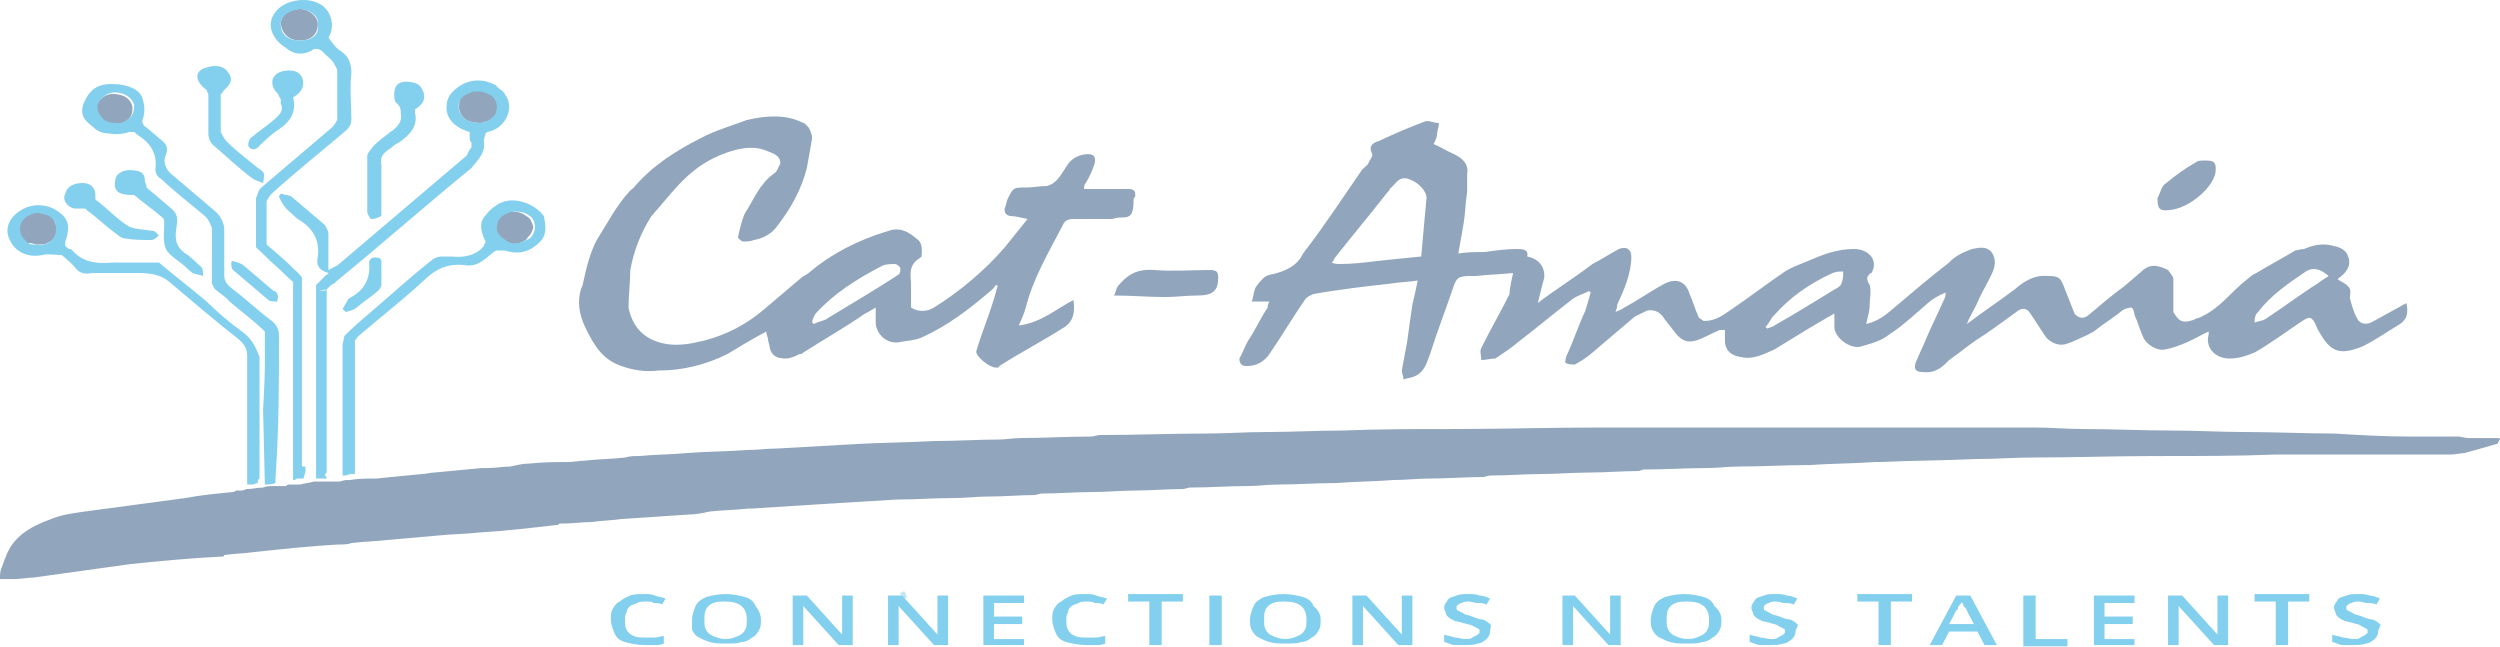 <?xml version="1.0" encoding="UTF-8"?>
<svg xmlns="http://www.w3.org/2000/svg" width="116" height="30" viewBox="0 0 116 30" fill="none">
  <g opacity="0.55">
    <path d="M41.861 27.842C41.861 27.703 41.779 27.633 41.779 27.494C41.861 27.494 41.861 27.494 41.943 27.425C42.025 27.494 42.025 27.633 42.107 27.703C41.943 27.773 41.943 27.842 41.861 27.842Z" fill="#8ECFEB"></path>
    <path d="M93.062 29.025C93.062 29.025 93.062 29.095 92.981 29.095C93.062 29.095 93.062 29.095 93.062 29.025Z" fill="#8ECFEB"></path>
    <path d="M100.107 27.007C100.107 27.007 100.107 27.076 100.025 27.076C100.107 27.076 100.107 27.076 100.107 27.007Z" fill="#8ECFEB"></path>
    <path d="M114.525 20.325C114.362 20.325 114.198 20.255 114.034 20.255C113.297 20.255 112.559 20.255 111.74 20.255C110.593 20.255 109.446 20.185 108.299 20.116C106.907 20.116 105.596 20.046 104.203 20.046C103.057 20.046 101.91 19.977 100.763 19.977C99.37 19.977 98.059 19.907 96.667 19.907C95.929 19.907 95.192 19.837 94.455 19.837C92.734 19.837 91.014 19.837 89.294 19.837C87.655 19.837 85.935 19.837 84.297 19.837C80.938 19.837 77.579 19.837 74.22 19.837C71.927 19.837 69.715 19.907 67.421 19.907C65.701 19.907 63.98 19.907 62.26 19.977C61.113 19.977 59.966 20.046 58.737 20.046C57.836 20.046 56.853 20.116 55.952 20.116C54.314 20.116 52.675 20.185 51.037 20.185C50.873 20.185 50.791 20.255 50.627 20.255C49.562 20.255 48.415 20.325 47.35 20.325C47.023 20.325 46.695 20.394 46.367 20.394C45.384 20.394 44.401 20.464 43.336 20.464C42.107 20.534 40.961 20.534 39.732 20.603C38.503 20.673 37.274 20.742 36.045 20.812C35.554 20.812 35.144 20.881 34.653 20.881C33.751 20.951 32.768 20.951 31.867 21.021C31.13 21.09 30.393 21.09 29.655 21.16C29.41 21.16 29.246 21.16 29 21.23C28.427 21.299 27.771 21.299 27.198 21.369C26.952 21.369 26.624 21.438 26.378 21.438C25.805 21.438 25.232 21.438 24.576 21.508C24.249 21.508 24.003 21.578 23.675 21.647C23.348 21.647 23.02 21.717 22.61 21.717C22.528 21.717 22.446 21.717 22.364 21.717C21.627 21.786 20.89 21.856 20.152 21.926C19.989 21.926 19.743 21.995 19.579 21.995C18.842 22.065 18.186 22.134 17.449 22.204C17.04 22.204 16.63 22.204 16.22 22.274C16.138 22.274 16.138 22.274 16.056 22.274C15.975 22.274 15.811 22.343 15.729 22.343H15.647C15.483 22.343 15.237 22.343 15.073 22.343C14.91 22.343 14.746 22.343 14.582 22.343C14.336 22.413 14.172 22.413 13.927 22.482C13.845 22.482 13.845 22.482 13.763 22.482C13.681 22.482 13.517 22.482 13.435 22.482C13.353 22.482 13.353 22.482 13.271 22.552C13.107 22.552 12.862 22.552 12.698 22.552C12.534 22.552 12.37 22.552 12.206 22.622C11.96 22.622 11.715 22.691 11.469 22.691C11.387 22.691 11.305 22.761 11.223 22.761H11.141H11.059H10.977C10.896 22.761 10.896 22.83 10.814 22.83C10.076 22.9 9.339 22.97 8.602 23.109C7.045 23.318 5.489 23.526 3.932 23.735C3.441 23.805 2.867 23.875 2.376 24.083C1.393 24.431 0.573 24.919 0.246 25.893C0.164 26.032 0.164 26.172 0.082 26.311C1.15968e-07 26.52 0 26.659 0 26.868C0.246 26.868 0.41 26.868 0.655 26.868C0.983 26.868 1.311 26.798 1.556 26.798C3.031 26.589 4.588 26.38 6.062 26.172C7.455 26.032 8.847 25.893 10.322 25.823C10.322 25.823 10.404 25.823 10.404 25.754C10.896 25.684 11.305 25.684 11.797 25.615C13.107 25.476 14.418 25.336 15.647 25.267C15.893 25.267 16.138 25.267 16.302 25.197C16.876 25.127 17.367 25.127 17.941 25.058C18.76 24.988 19.497 24.919 20.316 24.849C20.972 24.779 21.627 24.779 22.201 24.71C23.429 24.64 24.576 24.501 25.805 24.362C25.887 24.362 25.887 24.362 25.969 24.292C26.051 24.292 26.051 24.292 26.133 24.292C26.542 24.292 27.034 24.223 27.444 24.223C27.935 24.153 28.345 24.153 28.836 24.083C29.901 24.014 30.884 23.944 31.949 23.875C32.277 23.875 32.605 23.805 32.932 23.735C33.506 23.666 34.161 23.666 34.734 23.596C34.816 23.596 34.816 23.596 34.898 23.596C35.963 23.526 37.11 23.457 38.175 23.387C39.322 23.318 40.469 23.248 41.616 23.178C42.517 23.178 43.336 23.109 44.237 23.109C44.811 23.109 45.302 23.039 45.876 23.039C46.613 23.039 47.35 22.97 48.006 22.97C48.088 22.97 48.251 22.9 48.333 22.9C49.153 22.9 49.89 22.83 50.709 22.83C51.364 22.83 52.02 22.761 52.675 22.761C53.412 22.761 54.15 22.691 54.887 22.691C54.969 22.691 55.133 22.622 55.215 22.622C56.116 22.622 57.017 22.552 57.918 22.552C58.41 22.552 58.819 22.482 59.311 22.482C60.212 22.482 61.113 22.413 62.014 22.413C62.915 22.343 63.734 22.343 64.636 22.274C65.209 22.274 65.782 22.204 66.356 22.204C67.175 22.204 67.994 22.134 68.814 22.134C68.895 22.134 69.059 22.065 69.141 22.065C69.96 22.065 70.78 21.995 71.517 21.995C72.254 21.995 72.992 21.926 73.729 21.926C74.466 21.926 75.285 21.856 76.023 21.856C76.105 21.856 76.186 21.786 76.268 21.786C77.251 21.786 78.234 21.717 79.218 21.717C79.709 21.717 80.201 21.647 80.692 21.647C81.757 21.647 82.904 21.578 83.969 21.578C84.952 21.508 86.017 21.508 87 21.438C87.082 21.438 87.164 21.438 87.246 21.438C88.72 21.369 90.195 21.369 91.669 21.299C92.571 21.299 93.472 21.23 94.291 21.23C96.175 21.23 98.059 21.16 100.025 21.16C100.107 21.16 100.271 21.16 100.353 21.16C102.073 21.16 103.876 21.16 105.596 21.09C106.661 21.09 107.808 21.09 108.873 21.09C110.511 21.09 112.068 21.09 113.706 21.09C113.952 21.09 114.198 21.021 114.362 21.021C114.853 20.881 115.345 20.742 115.836 20.603C115.918 20.603 115.918 20.464 116 20.394C116 20.394 116 20.325 115.918 20.325C115.836 20.325 115.181 20.325 114.525 20.325Z" fill="#365B87"></path>
    <path d="M13.927 1.879C14.418 1.879 14.746 1.601 14.746 1.114C14.746 0.766 14.336 0.418 13.927 0.418C13.435 0.418 13.025 0.696 13.025 1.114C13.107 1.601 13.435 1.879 13.927 1.879Z" fill="#365B87"></path>
    <path d="M51.855 13.294C51.773 13.434 51.773 13.573 51.691 13.712C52.511 13.712 53.248 13.782 54.067 13.782C54.559 13.782 55.05 13.712 55.542 13.712C56.279 13.712 56.525 13.503 56.525 12.877C56.525 12.598 56.443 12.529 56.115 12.529C55.296 12.529 54.395 12.598 53.576 12.529C52.675 12.459 52.265 12.807 51.855 13.294Z" fill="#365B87"></path>
    <path d="M100.681 9.745C101.582 9.675 102.811 8.631 102.811 7.865C102.811 7.517 102.729 7.448 102.319 7.448C102.155 7.448 101.992 7.448 101.91 7.517C101.418 7.796 100.927 8.144 100.517 8.492C100.271 8.631 100.271 8.909 100.107 9.188C100.107 9.675 100.189 9.814 100.681 9.745Z" fill="#365B87"></path>
    <path d="M57.836 16.984C58.327 16.984 58.655 16.775 58.901 16.427C59.474 15.591 59.965 14.756 60.539 13.921C60.621 13.782 60.785 13.712 60.949 13.643C62.095 13.434 63.324 13.294 64.553 13.155C64.963 13.086 65.372 13.086 65.782 13.016C65.7 13.434 65.618 13.782 65.536 14.13C65.454 14.687 65.372 15.243 65.29 15.87C65.208 16.288 65.126 16.775 65.044 17.192C65.044 17.332 65.126 17.471 65.126 17.61C65.29 17.541 65.454 17.54 65.618 17.471C66.109 17.262 66.191 16.844 66.355 16.427C66.683 15.383 67.093 14.339 67.42 13.364C67.584 12.877 67.666 12.807 68.24 12.807C68.321 12.807 68.403 12.807 68.485 12.807C69.059 12.738 69.55 12.738 70.206 12.668C70.124 13.086 70.042 13.364 70.042 13.643C69.632 14.478 69.141 15.313 68.731 16.148C68.649 16.288 68.731 16.496 68.731 16.705C68.977 16.705 69.141 16.636 69.386 16.636C69.796 16.357 70.124 16.148 70.533 15.8C71.353 15.174 72.09 14.547 72.909 13.921C73.155 13.712 73.482 13.643 73.728 13.503L73.81 13.573C73.728 13.851 73.646 14.13 73.564 14.408C73.237 15.104 72.991 15.87 72.663 16.566C72.663 16.636 72.581 16.844 72.663 16.844C72.745 16.914 72.991 16.914 73.073 16.914C73.319 16.775 73.564 16.636 73.81 16.427C74.465 15.87 75.203 15.243 75.858 14.687C76.022 14.617 76.268 14.478 76.431 14.408C76.841 14.339 77.087 14.547 77.251 14.826C77.415 15.035 77.578 15.243 77.742 15.452C78.07 15.87 78.398 15.94 78.889 15.731C79.217 15.591 79.463 15.452 79.79 15.313C79.872 15.313 79.954 15.313 80.036 15.313C80.036 15.452 80.036 15.591 80.036 15.8C80.036 16.218 80.282 16.496 80.773 16.566C81.347 16.705 81.838 16.427 82.33 16.218C83.231 15.661 84.132 15.104 85.115 14.547C85.115 14.756 85.115 14.965 85.115 15.174C85.115 15.661 85.853 16.218 86.344 16.079C86.835 15.94 87.327 15.8 87.655 15.522C88.31 15.104 88.883 14.547 89.457 14.06C89.703 13.851 89.948 13.712 90.276 13.573C90.276 13.712 90.276 13.782 90.194 13.921C89.948 14.478 89.703 14.965 89.457 15.522C89.293 15.94 89.047 16.427 88.883 16.844C88.802 17.123 88.883 17.262 89.211 17.262C89.785 17.332 90.112 17.053 90.44 16.705C90.85 16.427 91.259 16.079 91.669 15.8C92.324 15.383 92.98 14.895 93.553 14.478C93.799 14.269 94.044 14.269 94.208 14.547C94.454 14.895 94.7 15.313 94.946 15.661C95.191 15.94 95.601 16.079 95.929 15.94C96.174 15.87 96.42 15.731 96.748 15.591C96.912 15.522 96.994 15.452 97.157 15.383C97.567 15.035 98.059 14.756 98.468 14.408C98.55 14.339 98.796 14.269 98.878 14.269C98.96 14.269 99.042 14.478 99.042 14.617C99.206 14.965 99.287 15.313 99.451 15.661C99.615 16.009 100.107 16.288 100.434 16.218C100.844 16.148 101.172 16.009 101.499 15.87C101.827 15.731 102.155 15.522 102.482 15.383C102.482 15.452 102.482 15.522 102.482 15.522C102.319 16.079 102.728 16.636 103.465 16.636C103.875 16.636 104.285 16.496 104.612 16.357C105.35 15.94 106.087 15.383 106.824 14.895C107.152 14.687 107.234 14.687 107.398 14.965C107.48 15.104 107.48 15.174 107.562 15.313C108.135 16.357 108.545 16.496 109.61 16.079C110.183 15.8 110.674 15.452 111.248 15.104C111.739 14.826 111.739 14.478 111.658 14.06C111.576 14.13 111.494 14.13 111.412 14.199C110.92 14.478 110.511 14.687 110.019 14.965C109.691 15.104 109.446 14.965 109.364 14.756C109.2 14.478 109.118 14.13 109.036 13.851C109.036 13.643 109.118 13.434 108.954 13.294C108.872 13.155 108.626 13.086 108.463 12.947C108.872 12.668 109.118 12.32 108.954 11.902C108.872 11.624 108.626 11.485 108.299 11.415C107.807 11.276 107.398 11.346 106.906 11.554C106.742 11.554 106.578 11.624 106.497 11.624C105.923 11.972 105.268 12.32 104.694 12.668C104.53 12.738 104.449 12.807 104.285 12.947C103.547 13.503 103.056 14.269 102.155 14.687C102.073 14.756 101.909 14.756 101.827 14.826C101.254 15.035 101.09 14.895 100.844 14.478C100.844 14.408 100.844 14.339 100.844 14.269C100.844 13.851 100.844 13.364 100.844 12.947C100.844 12.807 100.68 12.668 100.598 12.529C100.025 12.25 99.697 12.25 99.287 12.668C99.042 12.877 98.796 13.086 98.55 13.294C97.977 13.712 97.485 14.13 96.912 14.617C96.666 14.826 96.42 14.756 96.256 14.547C96.093 14.13 95.929 13.712 95.765 13.294C95.601 12.877 95.519 12.807 95.028 12.807C94.372 12.738 93.881 13.086 93.471 13.434C92.734 13.991 91.996 14.478 91.259 15.035C91.423 14.617 91.669 14.269 91.833 13.851C91.996 13.503 92.242 13.086 92.406 12.738C92.57 12.39 92.652 12.042 92.406 11.694C92.16 11.415 91.833 11.485 91.505 11.554C91.095 11.694 90.686 11.902 90.44 12.181C89.539 12.877 88.72 13.573 87.819 14.339C87.491 14.617 87.163 14.895 86.59 15.035C86.672 14.687 86.754 14.408 86.754 14.13C86.754 13.851 86.835 13.503 86.754 13.225C86.672 13.086 86.59 12.947 86.672 12.807C86.754 12.738 86.754 12.668 86.835 12.668C87.163 12.111 86.754 11.554 86.016 11.554C85.197 11.554 84.542 11.833 83.886 12.111C83.559 12.25 83.149 12.39 82.821 12.598C82.002 13.155 81.183 13.782 80.364 14.339C79.954 14.617 79.626 14.895 79.053 14.895C78.971 14.826 78.807 14.756 78.807 14.687C78.643 14.339 78.561 13.991 78.398 13.643C78.234 13.086 77.824 12.877 77.251 13.155C76.595 13.503 76.022 13.921 75.367 14.269C75.285 14.339 75.121 14.408 74.957 14.478C75.039 14.269 75.039 14.199 75.039 14.13C75.367 13.434 75.694 12.668 75.694 11.902C75.694 11.554 75.448 11.415 75.121 11.554C74.711 11.763 74.302 12.042 73.892 12.25C73.073 12.877 72.172 13.434 71.353 14.06C71.434 13.712 71.516 13.434 71.598 13.086C71.762 12.668 71.598 12.042 70.861 11.902C70.943 11.554 70.615 11.554 70.369 11.554C69.878 11.554 69.386 11.624 68.895 11.694C68.485 11.694 68.076 11.694 67.666 11.763C67.748 11.276 67.83 10.858 67.912 10.371C67.994 9.884 67.994 9.397 68.076 8.909C68.076 8.77 68.076 8.631 68.076 8.492C68.076 8.353 68.076 8.213 68.076 8.074C68.157 7.656 67.912 7.378 67.502 7.169C67.174 7.03 66.847 6.821 66.519 6.682C66.601 6.543 66.683 6.334 66.683 6.195C66.683 6.056 66.765 5.916 66.765 5.707C66.519 5.707 66.273 5.568 66.109 5.638C65.372 5.916 64.717 6.195 63.98 6.543C63.734 6.612 63.488 6.752 63.652 7.1C63.734 7.239 63.57 7.378 63.488 7.587C63.406 7.726 63.242 7.796 63.16 7.935C62.341 9.118 61.522 10.371 60.621 11.554C60.539 11.624 60.539 11.694 60.457 11.763C60.211 12.32 59.638 12.598 58.982 12.738C58.901 12.738 58.737 12.807 58.655 12.877C58.491 13.016 58.327 13.225 58.245 13.364C58.163 13.573 58.163 13.782 58.081 13.991C58.327 13.991 58.573 13.991 58.901 13.991C58.819 14.13 58.819 14.199 58.819 14.269C58.491 14.756 58.245 15.313 57.917 15.8C57.754 16.079 57.672 16.357 57.508 16.636C57.508 16.844 57.59 16.984 57.836 16.984ZM104.776 14.478C105.35 13.712 106.169 13.155 106.988 12.598C107.316 12.39 107.643 12.459 108.053 12.807C107.807 12.947 107.562 13.155 107.316 13.294C106.578 13.782 105.923 14.269 105.186 14.756C105.022 14.895 104.776 14.895 104.612 14.965C104.612 14.826 104.612 14.617 104.776 14.478ZM82.33 14.617C83.067 13.782 83.968 13.155 85.033 12.668C85.197 12.598 85.361 12.598 85.525 12.598C85.525 12.807 85.525 12.947 85.443 13.155C85.443 13.225 85.279 13.364 85.115 13.434C84.214 13.991 83.313 14.547 82.33 15.104C82.248 15.174 82.166 15.174 82.002 15.243L81.92 15.174C82.166 14.895 82.166 14.756 82.33 14.617ZM61.931 11.972C62.751 10.928 63.57 9.953 64.389 8.909C64.471 8.84 64.471 8.77 64.553 8.701C64.799 8.492 64.881 8.213 65.29 8.283C65.782 8.422 66.191 8.84 66.191 9.188C66.109 10.093 66.028 10.928 65.946 11.902C65.208 11.972 64.553 12.042 63.898 12.111C63.324 12.181 62.751 12.25 62.177 12.25C62.095 12.25 61.931 12.25 61.768 12.181C61.85 12.181 61.85 12.111 61.931 11.972Z" fill="#365B87"></path>
    <path d="M28.837 16.984C29.41 17.192 29.983 17.262 30.557 17.192C31.704 17.192 32.769 16.914 33.752 16.427C34.325 16.079 34.899 15.731 35.554 15.383C35.554 15.522 35.636 15.661 35.636 15.731C35.636 15.87 35.718 16.009 35.718 16.148C35.8 16.497 36.046 16.636 36.455 16.636C36.701 16.636 36.947 16.497 37.111 16.427C37.193 16.427 37.193 16.427 37.275 16.357C38.258 15.731 39.241 15.174 40.142 14.547C40.306 14.478 40.388 14.408 40.633 14.269C40.633 14.547 40.633 14.756 40.633 14.965C40.633 15.452 41.125 16.009 41.78 15.87C42.108 15.8 42.435 15.8 42.763 15.661C43.992 15.104 44.975 14.339 45.958 13.503C46.04 13.434 46.122 13.364 46.204 13.225C46.204 13.225 46.286 13.225 46.286 13.295C46.204 13.503 46.204 13.643 46.122 13.851C45.876 14.687 45.548 15.452 45.303 16.288C45.221 16.497 45.958 17.123 46.286 17.053C46.286 17.053 46.368 17.053 46.368 16.984C47.351 16.357 48.416 15.8 49.399 15.174C49.808 14.896 49.89 14.478 49.808 13.921C48.989 14.339 48.334 14.965 47.269 15.104C47.433 14.756 47.515 14.547 47.596 14.269C47.924 12.947 48.661 11.694 49.317 10.441C49.399 10.232 49.563 10.162 49.808 10.162C50.382 10.162 50.955 10.162 51.529 10.162C51.693 10.162 51.775 10.093 51.938 10.093C52.184 10.093 52.43 10.093 52.512 9.884C52.594 9.675 52.594 9.536 52.594 9.327C52.594 9.257 52.594 9.188 52.676 9.118V9.049C52.676 8.84 52.594 8.77 52.348 8.77C51.693 8.77 50.955 8.77 50.3 8.77C50.3 8.701 50.3 8.561 50.382 8.492C50.546 8.213 50.709 7.865 50.791 7.587C50.873 7.239 50.709 7.1 50.3 7.169C49.89 7.239 49.645 7.448 49.481 7.726C49.235 8.074 49.071 8.492 48.58 8.631C48.252 8.631 47.924 8.701 47.596 8.701C47.023 8.701 47.023 8.701 46.777 9.188C46.695 9.327 46.695 9.536 46.613 9.675C46.613 9.814 46.613 9.954 46.859 10.023C47.105 10.023 47.351 10.093 47.678 10.162C47.351 10.58 46.941 11.067 46.613 11.485C45.712 12.529 44.565 13.503 43.337 14.269C43.009 14.478 42.599 14.478 42.272 14.269C42.272 13.991 42.272 13.712 42.272 13.434C42.272 13.364 42.272 13.295 42.272 13.225C42.272 12.807 42.108 12.32 42.681 11.972L42.763 11.902C42.763 11.624 42.845 11.276 42.517 11.067C42.19 10.789 41.78 10.51 41.207 10.719C39.814 11.137 38.585 11.763 37.52 12.668C37.438 12.738 37.275 12.807 37.193 12.877C36.619 13.364 36.046 13.851 35.472 14.339C34.653 15.035 33.752 15.522 32.687 15.8C32.113 15.94 31.458 16.079 30.803 15.94C29.82 15.731 29.328 15.104 29.164 14.269C29.164 13.712 29.246 13.086 29.246 12.529C29.41 11.624 29.738 10.789 30.229 10.023C30.311 9.954 30.393 9.814 30.475 9.745C31.376 8.701 32.113 7.657 33.67 7.1C34.243 6.891 34.899 6.752 35.472 6.96C35.8 7.1 36.209 7.169 36.209 7.587C36.128 7.726 36.046 8.005 35.882 8.074C35.226 8.561 34.981 9.257 34.571 9.884C34.407 10.232 34.325 10.65 34.243 10.998C34.243 11.067 34.407 11.206 34.489 11.206C34.653 11.206 34.817 11.206 34.981 11.137C35.39 11.067 35.8 10.858 36.046 10.51C36.701 9.675 37.193 8.77 37.438 7.796C37.52 7.309 37.602 6.891 37.684 6.404C37.684 6.264 37.602 6.056 37.52 5.916C37.438 5.847 37.356 5.708 37.275 5.708C36.455 5.29 35.554 5.36 34.653 5.568C33.916 5.847 33.178 6.056 32.523 6.404C31.294 7.03 30.229 7.726 29.41 8.701C29.328 8.77 29.328 8.77 29.246 8.84C28.591 9.536 28.181 10.371 27.69 11.137C27.362 11.763 27.198 12.459 27.034 13.225C27.034 13.295 26.952 13.364 26.952 13.434C26.789 13.991 26.87 14.547 27.116 15.104C27.608 16.148 28.017 16.705 28.837 16.984ZM37.848 14.547C38.667 13.643 39.732 12.947 40.961 12.32C41.125 12.251 41.37 12.251 41.534 12.251C41.616 12.251 41.78 12.39 41.78 12.459C41.78 12.529 41.78 12.668 41.698 12.738C40.633 13.434 39.568 14.06 38.421 14.756C38.258 14.896 38.012 14.896 37.766 15.035L37.684 14.965C37.684 14.826 37.766 14.687 37.848 14.547Z" fill="#365B87"></path>
    <path d="M1.311 11.276H1.393C1.475 11.276 1.639 11.345 1.721 11.345C1.803 11.345 1.967 11.345 2.049 11.345C2.704 11.067 2.786 10.858 2.54 10.301C2.458 9.953 2.212 9.884 1.803 9.814C1.721 9.814 1.639 9.814 1.557 9.814C0.656 10.023 0.41 10.649 1.066 11.206C1.147 11.276 1.311 11.276 1.311 11.276Z" fill="#365B87"></path>
    <path d="M23.102 10.998C23.594 11.554 24.413 11.276 24.495 10.998C24.659 10.858 24.741 10.649 24.741 10.51C24.659 10.232 24.577 10.093 24.413 10.023C24.249 9.884 24.003 9.814 23.758 9.814C23.43 9.814 23.102 9.953 22.939 10.301C22.857 10.51 22.775 10.649 23.102 10.998Z" fill="#365B87"></path>
    <path d="M22.364 5.708C22.446 5.638 22.61 5.638 22.773 5.568C22.937 5.499 23.101 5.429 23.183 5.012C23.101 4.455 22.692 4.246 22.282 4.176C22.2 4.176 22.2 4.176 22.118 4.176C21.299 4.385 21.299 4.594 21.299 5.012C21.381 5.568 21.79 5.708 22.364 5.708Z" fill="#365B87"></path>
    <path d="M5.489 5.777C5.571 5.708 5.735 5.708 5.817 5.638C6.144 5.429 6.144 5.221 6.144 4.942C6.062 4.664 5.899 4.455 5.489 4.385C5.161 4.316 4.915 4.385 4.67 4.594C4.26 4.942 4.342 5.221 4.752 5.708C4.915 5.708 5.161 5.777 5.489 5.777Z" fill="#365B87"></path>
    <path d="M12.945 15.592C12.945 15.313 12.863 15.104 12.617 14.896C11.962 14.408 11.388 13.851 10.733 13.364C10.487 13.155 10.405 13.016 10.405 12.738C10.405 12.042 10.405 11.346 10.405 10.65C10.405 10.371 10.241 10.023 9.996 9.814C9.34 9.258 8.603 8.631 7.948 8.074C7.702 7.865 7.538 7.517 7.702 7.169C7.784 6.961 7.784 6.752 7.538 6.543C7.292 6.334 7.046 6.125 6.801 5.917C6.637 5.847 6.555 5.638 6.637 5.499C6.719 5.22 6.719 4.942 6.637 4.664C6.555 4.176 5.981 3.898 5.162 3.898C4.589 3.898 4.261 4.107 4.015 4.524C3.77 4.942 3.688 5.36 4.097 5.708C4.261 5.847 4.343 5.917 4.425 5.986C4.589 6.125 4.835 6.195 5.08 6.195C5.408 6.265 5.818 6.195 5.981 6.125C6.063 6.125 6.145 6.125 6.227 6.125L6.309 6.195L6.391 6.265C7.046 6.682 7.292 7.169 7.21 7.865C7.21 8.005 7.292 8.213 7.456 8.283C8.111 8.91 8.849 9.466 9.504 10.023C9.668 10.162 9.75 10.371 9.832 10.58C9.832 10.65 9.832 10.719 9.832 10.789C9.832 10.858 9.832 10.858 9.832 10.928C9.832 10.998 9.832 10.998 9.832 11.067C9.832 11.137 9.832 11.137 9.832 11.207C9.832 11.276 9.832 11.276 9.832 11.346C9.832 11.415 9.832 11.485 9.832 11.485V11.555C9.832 11.694 9.832 11.833 9.832 11.972V12.042C9.832 12.111 9.832 12.181 9.832 12.251V12.32C9.832 12.39 9.832 12.459 9.832 12.529C9.832 12.599 9.832 12.668 9.832 12.738V12.807C9.832 12.947 9.832 13.016 9.832 13.155C9.914 13.295 9.914 13.364 9.996 13.434C10.241 13.643 10.487 13.782 10.651 13.991C11.224 14.478 11.798 14.896 12.289 15.383V15.453C12.289 15.522 12.289 15.592 12.289 15.731V15.8C12.289 16.218 12.289 16.566 12.289 16.984V17.053C12.289 17.61 12.207 19.002 12.207 19.002L12.289 22.483C12.453 22.483 12.617 22.483 12.781 22.413C12.781 22.343 12.781 22.274 12.781 22.204C12.945 19.907 12.945 17.75 12.945 15.592ZM5.9 5.568C5.818 5.638 5.654 5.708 5.572 5.708C5.244 5.708 5.08 5.708 4.835 5.568C4.425 5.151 4.425 4.872 4.753 4.524C4.998 4.316 5.244 4.246 5.572 4.316C5.9 4.385 6.145 4.594 6.227 4.872C6.227 5.151 6.145 5.429 5.9 5.568Z" fill="#1EA8E0"></path>
    <path d="M11.224 15.383C10.651 14.965 10.077 14.478 9.586 13.991C8.848 13.364 8.111 12.807 7.374 12.181C7.292 12.181 7.292 12.181 7.21 12.181C7.128 12.181 7.046 12.181 6.964 12.181H6.882C6.309 12.181 5.735 12.181 5.244 12.181C4.507 12.251 3.851 12.181 3.36 11.624C3.36 11.624 3.36 11.624 3.278 11.555C3.278 11.555 3.278 11.555 3.196 11.555C3.114 11.485 3.114 11.485 3.032 11.415C3.032 11.346 3.032 11.276 3.032 11.207C3.196 10.719 3.278 10.232 2.786 9.884C2.295 9.466 1.557 9.397 0.984 9.745C0.411 10.093 0.165 10.65 0.492 11.207C0.738 11.694 1.312 11.972 1.967 11.833C2.213 11.763 2.541 11.833 2.868 11.833C3.114 12.042 3.36 12.251 3.524 12.459C3.687 12.668 3.933 12.738 4.261 12.668C4.343 12.668 4.343 12.668 4.425 12.668C4.507 12.668 4.589 12.668 4.67 12.668H4.752C4.834 12.668 4.916 12.668 4.998 12.668H5.08C5.162 12.668 5.244 12.668 5.326 12.668H5.408C5.49 12.668 5.572 12.668 5.653 12.668H5.735C5.817 12.668 5.899 12.668 5.981 12.668H6.063C6.145 12.668 6.227 12.668 6.309 12.668H6.391C6.964 12.668 7.456 12.738 7.865 13.086C8.93 13.991 9.995 14.896 11.06 15.731C11.388 16.009 11.47 16.218 11.47 16.566C11.47 18.445 11.47 20.325 11.47 22.204C11.47 22.274 11.47 22.343 11.47 22.483H11.552H11.634H11.716C11.798 22.483 11.88 22.413 11.961 22.413C11.961 22.413 11.961 22.413 11.961 22.343C11.961 22.274 11.961 22.274 12.043 22.204C12.043 20.325 12.043 18.445 12.043 16.566C11.88 16.148 11.716 15.731 11.224 15.383ZM2.049 11.346C1.967 11.415 1.721 11.346 1.639 11.346C1.557 11.415 1.476 11.485 1.394 11.485C1.476 11.485 1.476 11.485 1.639 11.346C1.476 11.346 1.394 11.346 1.312 11.276L1.23 11.207C0.738 10.789 0.82 10.093 1.639 9.884C1.721 9.884 1.803 9.884 1.803 9.884C2.049 9.954 2.377 9.954 2.541 10.302C2.704 10.719 2.541 11.207 2.049 11.346Z" fill="#1EA8E0"></path>
    <path d="M22.448 6.543C22.448 6.404 22.53 6.265 22.53 6.195L22.612 6.125C23.431 5.986 23.923 5.012 23.431 4.385C23.431 4.316 23.349 4.316 23.349 4.246C23.267 4.176 23.104 4.107 23.022 3.968C22.284 3.55 21.465 3.689 20.892 4.385C20.81 4.524 20.728 4.664 20.728 4.872C20.646 5.429 21.055 5.917 21.793 6.125C21.793 6.195 21.793 6.334 21.793 6.404C21.793 6.473 21.793 6.543 21.875 6.613C21.875 6.682 21.875 6.752 21.875 6.821C21.875 6.891 21.793 6.891 21.793 6.961C21.711 7.03 21.711 7.169 21.629 7.239C20.482 8.214 19.335 9.188 18.188 10.162C17.369 10.858 16.55 11.555 15.649 12.32C15.485 12.39 15.403 12.46 15.239 12.529C15.239 11.903 15.239 11.415 15.239 10.858C15.239 10.719 15.157 10.58 15.075 10.441C14.584 10.023 14.01 9.536 13.519 9.118C13.437 9.049 13.191 9.049 13.027 8.979C13.027 9.049 12.945 9.049 12.945 9.118C13.027 9.327 13.109 9.466 13.273 9.675C13.519 9.884 13.683 10.093 13.928 10.232C14.584 10.65 14.829 11.207 14.748 11.903C14.666 12.251 14.748 12.529 15.239 12.668C15.239 12.668 15.239 12.738 15.157 12.738C14.993 12.877 14.829 13.086 14.666 13.225V13.295C14.666 13.364 14.666 13.434 14.666 13.504C14.666 13.573 14.666 13.643 14.666 13.782C14.666 16.357 14.666 18.863 14.666 21.439C14.666 21.508 14.666 21.647 14.666 21.717C14.666 21.856 14.666 22.065 14.666 22.204C14.829 22.204 14.993 22.204 15.157 22.204C15.157 22.135 15.157 22.135 15.075 22.065C15.075 21.995 15.157 21.926 15.157 21.926C15.157 19.072 15.157 16.288 15.157 13.434C15.239 13.364 15.321 13.225 15.485 13.155C15.485 13.155 15.567 13.155 15.567 13.086C17.697 11.346 19.745 9.536 21.875 7.796C22.284 7.309 22.53 7.03 22.448 6.543ZM14.748 13.504C14.748 16.079 14.748 18.654 14.748 21.23C14.748 18.724 14.748 16.079 14.748 13.504C14.911 13.504 14.993 13.434 15.157 13.434C15.075 13.504 14.911 13.504 14.748 13.504ZM21.301 5.081C21.219 4.664 21.383 4.455 21.957 4.246C22.038 4.246 22.284 4.246 22.366 4.246C22.694 4.385 22.858 4.385 23.022 4.733C23.022 4.803 23.104 4.942 23.022 5.151C23.022 5.36 22.776 5.499 22.694 5.569C22.612 5.638 22.448 5.638 22.366 5.708C21.711 5.708 21.383 5.499 21.301 5.081Z" fill="#1EA8E0"></path>
    <path d="M14.009 21.578C14.009 21.299 14.009 20.951 14.009 20.673C14.009 18.863 14.009 17.053 14.009 15.244C14.009 14.548 14.009 13.782 14.009 13.086C14.009 13.016 14.009 12.947 14.009 12.877C13.927 12.738 13.763 12.599 13.681 12.529C13.272 12.111 12.862 11.763 12.37 11.346C12.37 10.65 12.37 9.954 12.37 9.327C12.452 9.188 12.534 9.049 12.616 8.979C13.681 8.005 14.828 7.1 15.975 6.125C16.221 5.916 16.303 5.777 16.303 5.499C16.303 4.803 16.221 4.107 16.303 3.411C16.303 2.993 16.221 2.645 15.811 2.367C15.565 2.227 15.402 1.949 15.238 1.74C15.565 1.253 15.402 0.418 14.746 0.139C14.173 -0.139 13.19 -4.14882e-08 12.78 0.557C12.289 1.183 12.698 1.879 13.272 2.227C13.599 2.506 14.009 2.575 14.418 2.367C14.664 2.158 14.91 2.297 15.074 2.506C15.238 2.645 15.402 2.784 15.483 2.923C15.565 3.063 15.647 3.202 15.647 3.271C15.647 3.411 15.647 3.48 15.647 3.619C15.647 3.689 15.647 3.689 15.647 3.759C15.647 3.828 15.647 3.828 15.647 3.898C15.647 3.968 15.647 4.037 15.647 4.037V4.107C15.647 4.176 15.647 4.246 15.647 4.246V4.316C15.647 4.385 15.647 4.455 15.647 4.455V4.524C15.647 4.594 15.647 4.594 15.647 4.664C15.647 4.733 15.647 4.733 15.647 4.803C15.647 4.872 15.647 4.872 15.647 4.942C15.647 5.012 15.647 5.012 15.647 5.081C15.647 5.151 15.647 5.22 15.647 5.22C15.647 5.36 15.647 5.429 15.647 5.568C15.565 5.708 15.483 5.847 15.402 5.916C14.336 6.821 13.19 7.796 12.125 8.701C11.961 8.84 11.961 9.049 11.879 9.188C11.879 9.327 11.879 9.466 11.879 9.606C11.879 9.675 11.879 9.675 11.879 9.745C11.879 10.232 11.879 10.719 11.879 11.207C11.879 11.276 11.879 11.346 11.879 11.415C11.879 11.485 11.879 11.485 11.961 11.555C12.207 11.763 12.452 12.042 12.698 12.251C13.026 12.529 13.272 12.807 13.599 13.086C13.599 13.782 13.599 14.408 13.599 15.104C13.599 17.401 13.599 19.698 13.599 21.995C13.599 22.065 13.599 22.065 13.599 22.135C13.599 22.204 13.599 22.204 13.599 22.274C13.681 22.274 13.681 22.274 13.763 22.204C13.845 22.204 14.009 22.204 14.091 22.204C14.091 22.065 14.173 21.995 14.173 21.856C14.173 21.787 14.173 21.717 14.173 21.647C14.009 21.647 14.009 21.647 14.009 21.578ZM13.927 1.879C13.354 1.879 13.026 1.601 13.026 1.114C13.026 0.696 13.435 0.487 13.927 0.418C14.336 0.418 14.828 0.766 14.746 1.114C14.828 1.601 14.5 1.879 13.927 1.879Z" fill="#1EA8E0"></path>
    <path d="M17.696 10.023C17.696 9.954 17.696 9.954 17.696 10.023C17.696 9.466 17.696 9.049 17.696 8.561V8.492C17.696 8.422 17.696 8.353 17.696 8.283C17.696 8.213 17.696 8.144 17.696 8.005C17.696 7.935 17.696 7.935 17.696 7.865C17.696 7.796 17.696 7.726 17.696 7.657C17.614 7.309 17.778 7.1 18.106 6.891C18.27 6.752 18.352 6.682 18.516 6.612C19.007 6.264 19.417 5.847 19.253 5.22C19.253 5.151 19.253 5.151 19.253 5.081C19.581 4.872 19.744 4.663 19.663 4.315C19.581 4.107 19.499 3.898 19.171 3.828C18.843 3.759 18.516 3.759 18.352 4.037C18.27 4.246 18.27 4.594 18.352 4.733C18.598 4.942 18.598 5.081 18.598 5.29C18.679 5.638 18.434 5.916 18.106 6.125C17.86 6.334 17.532 6.543 17.287 6.821C17.205 6.96 17.041 7.1 17.041 7.239C17.041 8.074 17.041 8.979 17.041 9.814C17.041 9.954 17.123 10.023 17.205 10.162C17.451 10.162 17.532 10.093 17.696 10.023Z" fill="#1EA8E0"></path>
    <path d="M7.948 9.675C7.538 9.327 7.21 9.049 6.801 8.701C6.801 8.561 6.719 8.492 6.719 8.353C6.719 8.144 6.637 8.005 6.391 7.935C6.063 7.865 5.736 7.865 5.49 8.074C5.326 8.213 5.326 8.492 5.326 8.631C5.408 8.979 5.654 9.049 6.227 9.049C6.637 9.397 7.128 9.745 7.538 10.093C7.62 10.162 7.62 10.232 7.62 10.371C7.62 10.789 7.538 11.206 7.702 11.554C7.866 11.902 8.357 12.111 8.685 12.459C8.767 12.529 8.849 12.598 8.931 12.668C9.095 12.738 9.258 12.738 9.422 12.807C9.422 12.668 9.422 12.459 9.34 12.39C9.095 12.181 8.849 11.902 8.603 11.763C8.111 11.415 8.111 10.998 8.193 10.51C8.275 10.093 8.193 9.884 7.948 9.675Z" fill="#1EA8E0"></path>
    <path d="M23.267 9.397C23.186 9.466 23.186 9.466 23.267 9.397C23.104 9.466 23.104 9.466 23.022 9.536C22.776 9.675 22.612 9.884 22.448 10.093C22.202 10.441 22.366 10.858 22.53 11.207C22.53 11.276 22.448 11.346 22.448 11.415C22.12 11.833 21.547 11.972 20.974 11.903C20.81 11.903 20.646 11.903 20.482 11.903C20.318 11.903 20.154 11.972 20.073 12.042C19.089 12.807 18.188 13.643 17.287 14.408C16.796 14.826 16.386 15.174 15.976 15.592C15.976 15.731 15.895 15.87 15.895 16.009C15.895 17.541 15.895 19.142 15.895 20.673C15.895 20.882 15.895 21.091 15.895 21.369C15.895 21.439 15.895 21.508 15.895 21.578C15.895 21.717 15.895 21.926 15.895 22.065H15.976C16.058 22.065 16.222 21.995 16.304 21.995C16.386 21.995 16.386 21.995 16.468 21.995C16.468 21.926 16.468 21.856 16.468 21.787C16.468 19.768 16.468 17.819 16.468 15.8C16.55 15.731 16.55 15.661 16.632 15.592C17.615 14.756 18.68 13.921 19.663 13.016C20.236 12.46 20.81 12.181 21.711 12.32C21.957 12.32 22.202 12.251 22.366 12.111C22.612 11.972 22.776 11.763 23.022 11.624C23.186 11.624 23.267 11.624 23.431 11.624C24.087 11.833 24.578 11.694 25.07 11.207C24.906 11.137 24.742 11.137 24.578 11.067C23.923 11.415 23.677 11.346 23.267 10.998C23.022 10.789 23.022 10.58 23.104 10.302C23.186 10.023 23.595 9.814 23.923 9.814C24.169 9.814 24.414 9.884 24.578 10.023C24.742 10.093 24.824 10.371 24.824 10.511C24.824 10.789 24.66 10.998 24.578 11.067C24.742 11.137 24.906 11.137 25.07 11.207C25.397 10.858 25.315 10.441 25.233 10.023C24.824 9.466 23.923 9.118 23.267 9.397Z" fill="#1EA8E0"></path>
    <path d="M12.043 6.752C12.289 6.543 12.535 6.264 12.862 6.056C13.518 5.638 13.763 5.151 13.6 4.524C13.681 4.455 13.845 4.385 13.927 4.246C14.173 3.967 14.091 3.48 13.763 3.341C13.518 3.202 12.944 3.271 12.78 3.48C12.535 3.689 12.617 4.107 12.862 4.315C12.944 4.385 12.944 4.524 13.026 4.594C13.026 4.663 13.026 4.733 13.026 4.803C13.19 5.151 12.944 5.36 12.698 5.568C12.371 5.847 11.961 6.125 11.633 6.404C11.552 6.473 11.47 6.752 11.552 6.821C11.715 7.03 11.961 6.891 12.043 6.752Z" fill="#1EA8E0"></path>
    <path d="M17.287 11.972C17.205 11.972 17.123 12.112 17.123 12.181C17.205 12.808 16.959 13.434 16.304 13.782C16.222 13.852 16.14 13.852 16.14 13.921C16.058 14.06 15.976 14.2 15.895 14.339C15.976 14.409 15.976 14.409 16.058 14.478C16.222 14.409 16.386 14.409 16.55 14.269C16.878 13.991 17.205 13.782 17.533 13.504C17.615 13.434 17.697 13.295 17.697 13.225C17.697 12.877 17.697 12.529 17.697 12.181C17.697 12.112 17.697 12.042 17.615 11.972C17.533 11.972 17.369 11.903 17.287 11.972Z" fill="#1EA8E0"></path>
    <path d="M9.586 4.176C9.586 4.246 9.668 4.316 9.668 4.385V4.455C9.668 5.012 9.668 5.638 9.668 6.195C9.668 6.404 9.75 6.613 9.914 6.752C10.488 7.239 11.061 7.796 11.716 8.283C11.798 8.353 12.044 8.422 12.208 8.492C12.29 8.005 12.29 8.005 11.962 7.796C11.47 7.378 10.979 7.03 10.569 6.613C10.405 6.473 10.324 6.265 10.242 6.125V6.056C10.242 5.638 10.242 5.221 10.242 4.733V4.664C10.242 4.594 10.242 4.524 10.242 4.455V4.385C10.324 4.316 10.324 4.246 10.405 4.176C10.733 3.898 10.815 3.62 10.569 3.341C10.405 3.063 9.996 2.993 9.586 3.132C9.013 3.272 9.013 3.759 9.586 4.176Z" fill="#1EA8E0"></path>
    <path d="M3.442 9.675C3.606 9.675 3.77 9.675 3.934 9.675C3.934 9.675 4.016 9.675 4.016 9.745C4.507 10.093 4.917 10.511 5.408 10.858C5.49 10.928 5.654 11.067 5.818 11.067C6.228 11.137 6.637 11.137 7.047 11.137C7.129 11.137 7.293 10.998 7.374 10.928C7.293 10.858 7.211 10.719 7.129 10.719C6.719 10.65 6.309 10.65 5.982 10.511C5.408 10.162 4.999 9.675 4.425 9.258C4.425 9.188 4.425 9.118 4.425 9.049C4.425 8.701 4.18 8.492 3.852 8.492C3.442 8.492 3.115 8.631 3.033 8.979C2.869 9.258 3.115 9.606 3.442 9.675Z" fill="#1EA8E0"></path>
    <path d="M10.732 12.181C10.732 12.32 10.732 12.459 10.814 12.529C11.388 13.016 11.879 13.434 12.453 13.921C12.535 13.991 12.698 13.991 12.862 13.991C12.862 13.851 12.944 13.782 12.862 13.643C12.862 13.573 12.78 13.503 12.698 13.503C12.207 13.086 11.797 12.738 11.306 12.32C11.142 12.181 10.978 12.181 10.814 12.111C10.814 12.111 10.732 12.111 10.732 12.181Z" fill="#1EA8E0"></path>
    <path d="M29.982 27.912C29.818 27.912 29.654 27.912 29.573 27.981C29.409 28.051 29.327 28.051 29.245 28.121C29.163 28.19 29.081 28.26 29.081 28.399C28.999 28.538 28.999 28.608 28.999 28.747C28.999 28.956 28.999 29.095 29.081 29.234C29.163 29.373 29.245 29.443 29.409 29.513C29.573 29.582 29.736 29.582 29.982 29.582C30.146 29.582 30.228 29.582 30.392 29.582C30.556 29.582 30.637 29.513 30.801 29.513V29.861C30.637 29.93 30.556 29.93 30.392 29.93C30.228 29.93 30.064 29.93 29.9 29.93C29.573 29.93 29.245 29.861 28.999 29.791C28.753 29.721 28.59 29.582 28.508 29.373C28.426 29.165 28.344 28.956 28.344 28.747C28.344 28.538 28.344 28.399 28.426 28.26C28.508 28.121 28.59 27.981 28.753 27.912C28.917 27.773 29.081 27.703 29.245 27.633C29.409 27.564 29.654 27.564 29.9 27.564C30.064 27.564 30.228 27.564 30.392 27.633C30.556 27.703 30.72 27.703 30.883 27.773L30.72 28.051C30.637 27.981 30.474 27.981 30.31 27.981C30.31 27.912 30.146 27.912 29.982 27.912Z" fill="#1EA8E0"></path>
    <path d="M35.306 28.747C35.306 28.956 35.306 29.095 35.224 29.234C35.142 29.373 35.06 29.513 34.897 29.582C34.733 29.721 34.569 29.791 34.405 29.791C34.241 29.861 33.995 29.861 33.668 29.861C33.422 29.861 33.176 29.861 32.931 29.791C32.685 29.721 32.603 29.652 32.439 29.582C32.275 29.513 32.193 29.373 32.111 29.234C32.111 29.095 32.111 28.956 32.111 28.747C32.111 28.538 32.193 28.329 32.275 28.121C32.357 27.912 32.603 27.773 32.767 27.703C33.013 27.633 33.34 27.564 33.668 27.564C33.995 27.564 34.323 27.633 34.569 27.703C34.815 27.773 34.979 27.912 35.06 28.121C35.224 28.329 35.306 28.538 35.306 28.747ZM32.685 28.747C32.685 28.956 32.685 29.095 32.767 29.234C32.849 29.373 32.931 29.443 33.094 29.513C33.258 29.582 33.422 29.652 33.668 29.652C33.914 29.652 34.077 29.582 34.241 29.513C34.405 29.443 34.487 29.373 34.569 29.234C34.651 29.095 34.651 28.956 34.651 28.747C34.651 28.469 34.569 28.26 34.405 28.121C34.241 27.981 33.995 27.912 33.668 27.912C33.422 27.912 33.258 27.912 33.094 27.981C32.931 28.051 32.849 28.121 32.767 28.26C32.685 28.399 32.685 28.608 32.685 28.747Z" fill="#1EA8E0"></path>
    <path d="M39.567 29.93H38.911L37.273 28.12C37.273 28.19 37.273 28.26 37.273 28.329C37.273 28.399 37.273 28.469 37.273 28.538C37.273 28.608 37.273 28.677 37.273 28.747V29.93H36.781V27.633H37.437L39.075 29.443C39.075 29.373 39.075 29.304 39.075 29.234C39.075 29.165 39.075 29.095 39.075 29.025C39.075 28.956 39.075 28.886 39.075 28.817V27.633H39.567V29.93Z" fill="#1EA8E0"></path>
    <path d="M43.99 29.93H43.335L41.697 28.12C41.697 28.19 41.697 28.26 41.697 28.329C41.697 28.399 41.697 28.469 41.697 28.538C41.697 28.608 41.697 28.677 41.697 28.747V29.93H41.205V27.633H41.86L43.499 29.443C43.499 29.373 43.499 29.304 43.499 29.234C43.499 29.165 43.499 29.095 43.499 29.025C43.499 28.956 43.499 28.886 43.499 28.817V27.633H43.99V29.93Z" fill="#1EA8E0"></path>
    <path d="M47.513 29.93H45.629V27.633H47.513V27.981H46.12V28.608H47.431V28.956H46.12V29.652H47.513V29.93Z" fill="#1EA8E0"></path>
    <path d="M50.463 27.912C50.299 27.912 50.135 27.912 50.053 27.981C49.889 28.051 49.807 28.051 49.725 28.121C49.643 28.19 49.562 28.26 49.562 28.399C49.48 28.538 49.48 28.608 49.48 28.747C49.48 28.956 49.48 29.095 49.562 29.234C49.643 29.373 49.725 29.443 49.889 29.513C50.053 29.582 50.217 29.582 50.463 29.582C50.627 29.582 50.708 29.582 50.872 29.582C51.036 29.582 51.118 29.513 51.282 29.513V29.861C51.118 29.93 51.036 29.93 50.872 29.93C50.708 29.93 50.545 29.93 50.381 29.93C50.053 29.93 49.725 29.861 49.48 29.791C49.234 29.721 49.07 29.582 48.988 29.373C48.906 29.165 48.824 28.956 48.824 28.747C48.824 28.538 48.824 28.399 48.906 28.26C48.988 28.121 49.07 27.981 49.234 27.912C49.398 27.773 49.562 27.703 49.725 27.633C49.889 27.564 50.135 27.564 50.381 27.564C50.545 27.564 50.708 27.564 50.872 27.633C51.036 27.703 51.2 27.703 51.364 27.773L51.2 28.051C51.118 27.981 50.954 27.981 50.79 27.981C50.708 27.912 50.545 27.912 50.463 27.912Z" fill="#1EA8E0"></path>
    <path d="M53.902 29.93H53.329V27.912H52.346V27.564H54.885V27.912H53.902V29.93Z" fill="#1EA8E0"></path>
    <path d="M56.115 29.93V27.633H56.689V29.93H56.115Z" fill="#1EA8E0"></path>
    <path d="M61.277 28.747C61.277 28.956 61.277 29.095 61.195 29.234C61.113 29.373 61.031 29.513 60.867 29.582C60.703 29.721 60.54 29.791 60.376 29.791C60.212 29.861 59.966 29.861 59.638 29.861C59.393 29.861 59.147 29.861 58.901 29.791C58.655 29.721 58.573 29.652 58.41 29.582C58.246 29.513 58.164 29.373 58.082 29.234C58 29.095 58 28.956 58 28.747C58 28.538 58.082 28.329 58.164 28.121C58.246 27.912 58.492 27.773 58.655 27.703C58.901 27.633 59.229 27.564 59.556 27.564C59.884 27.564 60.212 27.633 60.458 27.703C60.703 27.773 60.867 27.912 60.949 28.121C61.195 28.329 61.277 28.538 61.277 28.747ZM58.655 28.747C58.655 28.956 58.655 29.095 58.737 29.234C58.819 29.373 58.901 29.443 59.065 29.513C59.229 29.582 59.393 29.652 59.638 29.652C59.884 29.652 60.048 29.582 60.212 29.513C60.376 29.443 60.458 29.373 60.539 29.234C60.621 29.095 60.621 28.956 60.621 28.747C60.621 28.469 60.54 28.26 60.376 28.121C60.212 27.981 59.966 27.912 59.638 27.912C59.393 27.912 59.229 27.912 59.065 27.981C58.901 28.051 58.819 28.121 58.737 28.26C58.655 28.399 58.655 28.608 58.655 28.747Z" fill="#1EA8E0"></path>
    <path d="M65.535 29.93H64.88L63.242 28.12C63.242 28.19 63.242 28.26 63.242 28.329C63.242 28.399 63.242 28.469 63.242 28.538C63.242 28.608 63.242 28.677 63.242 28.747V29.93H62.75V27.633H63.405L65.044 29.443C65.044 29.373 65.044 29.304 65.044 29.234C65.044 29.165 65.044 29.095 65.044 29.025C65.044 28.956 65.044 28.886 65.044 28.817V27.633H65.535V29.93Z" fill="#1EA8E0"></path>
    <path d="M69.14 29.304C69.14 29.443 69.058 29.582 68.976 29.652C68.894 29.721 68.73 29.861 68.566 29.861C68.402 29.93 68.157 29.93 67.911 29.93C67.747 29.93 67.665 29.93 67.583 29.93C67.501 29.93 67.338 29.93 67.255 29.861C67.174 29.861 67.092 29.791 67.01 29.791V29.443C67.174 29.513 67.337 29.513 67.501 29.582C67.665 29.582 67.829 29.652 67.993 29.652C68.157 29.652 68.239 29.652 68.32 29.582C68.402 29.513 68.484 29.513 68.566 29.443C68.648 29.373 68.648 29.373 68.648 29.304C68.648 29.234 68.648 29.165 68.566 29.165C68.484 29.095 68.402 29.095 68.32 29.025C68.157 28.956 67.993 28.956 67.829 28.886C67.747 28.886 67.583 28.817 67.501 28.817C67.419 28.747 67.338 28.747 67.255 28.677C67.174 28.608 67.092 28.538 67.092 28.469C67.092 28.399 67.01 28.329 67.01 28.19C67.01 28.051 67.092 27.981 67.174 27.842C67.255 27.703 67.419 27.703 67.583 27.633C67.747 27.564 67.911 27.564 68.157 27.564C68.32 27.564 68.484 27.564 68.648 27.633C68.812 27.633 68.976 27.703 69.14 27.773L68.976 28.051C68.812 27.981 68.73 27.981 68.566 27.981C68.402 27.981 68.32 27.912 68.157 27.912C68.075 27.912 67.911 27.912 67.829 27.981C67.747 27.981 67.665 28.051 67.665 28.051C67.583 28.121 67.583 28.121 67.583 28.19C67.583 28.26 67.583 28.329 67.665 28.329C67.747 28.399 67.829 28.399 67.911 28.469C67.993 28.538 68.157 28.538 68.32 28.608C68.484 28.677 68.648 28.747 68.812 28.747C68.976 28.817 69.058 28.886 69.14 28.956C69.222 29.025 69.14 29.165 69.14 29.304Z" fill="#1EA8E0"></path>
    <path d="M75.283 29.93H74.628L72.99 28.12C72.99 28.19 72.99 28.26 72.99 28.329C72.99 28.399 72.99 28.469 72.99 28.538C72.99 28.608 72.99 28.677 72.99 28.747V29.93H72.498V27.633H73.072L74.71 29.443C74.71 29.373 74.71 29.304 74.71 29.234C74.71 29.165 74.71 29.095 74.71 29.025C74.71 28.956 74.71 28.886 74.71 28.817V27.633H75.201V29.93H75.283Z" fill="#1EA8E0"></path>
    <path d="M79.873 28.747C79.873 28.956 79.873 29.095 79.791 29.234C79.709 29.373 79.627 29.513 79.463 29.582C79.299 29.721 79.135 29.791 78.971 29.791C78.808 29.861 78.562 29.861 78.234 29.861C77.988 29.861 77.743 29.861 77.497 29.791C77.251 29.721 77.169 29.652 77.005 29.582C76.841 29.513 76.76 29.373 76.678 29.234C76.596 29.095 76.596 28.956 76.596 28.747C76.596 28.538 76.678 28.329 76.76 28.121C76.841 27.912 77.087 27.773 77.251 27.703C77.497 27.633 77.825 27.564 78.152 27.564C78.48 27.564 78.808 27.633 79.053 27.703C79.299 27.773 79.463 27.912 79.545 28.121C79.791 28.329 79.873 28.538 79.873 28.747ZM77.333 28.747C77.333 28.956 77.333 29.095 77.415 29.234C77.497 29.373 77.579 29.443 77.743 29.513C77.906 29.582 78.07 29.652 78.316 29.652C78.562 29.652 78.726 29.582 78.889 29.513C79.053 29.443 79.135 29.373 79.217 29.234C79.299 29.095 79.299 28.956 79.299 28.747C79.299 28.469 79.217 28.26 79.053 28.121C78.889 27.981 78.644 27.912 78.316 27.912C78.07 27.912 77.906 27.912 77.743 27.981C77.579 28.051 77.497 28.121 77.415 28.26C77.333 28.399 77.333 28.608 77.333 28.747Z" fill="#1EA8E0"></path>
    <path d="M83.314 29.304C83.314 29.443 83.232 29.582 83.15 29.652C83.068 29.721 82.904 29.861 82.74 29.861C82.576 29.93 82.331 29.93 82.085 29.93C81.921 29.93 81.839 29.93 81.757 29.93C81.675 29.93 81.511 29.93 81.429 29.861C81.347 29.861 81.266 29.791 81.184 29.791V29.443C81.347 29.513 81.511 29.513 81.675 29.582C81.839 29.582 82.003 29.652 82.167 29.652C82.331 29.652 82.412 29.652 82.494 29.582C82.576 29.513 82.658 29.513 82.74 29.443C82.822 29.373 82.822 29.373 82.822 29.304C82.822 29.234 82.822 29.165 82.74 29.165C82.658 29.095 82.576 29.095 82.494 29.025C82.412 28.956 82.249 28.956 82.085 28.886C82.003 28.886 81.839 28.817 81.757 28.817C81.675 28.747 81.593 28.747 81.511 28.677C81.429 28.608 81.347 28.538 81.347 28.469C81.347 28.399 81.266 28.329 81.266 28.19C81.266 28.051 81.347 27.981 81.429 27.842C81.511 27.703 81.675 27.703 81.839 27.633C82.003 27.564 82.167 27.564 82.412 27.564C82.576 27.564 82.74 27.564 82.904 27.633C83.068 27.633 83.232 27.703 83.395 27.773L83.232 28.051C83.068 27.981 82.986 27.981 82.822 27.981C82.658 27.981 82.576 27.912 82.412 27.912C82.331 27.912 82.167 27.912 82.085 27.981C82.003 27.981 81.921 28.051 81.921 28.051C81.839 28.121 81.839 28.121 81.839 28.19C81.839 28.26 81.839 28.329 81.921 28.329C82.003 28.399 82.085 28.399 82.167 28.469C82.249 28.538 82.412 28.538 82.576 28.608C82.74 28.677 82.904 28.747 83.068 28.747C83.232 28.817 83.314 28.886 83.395 28.956C83.477 29.025 83.314 29.165 83.314 29.304Z" fill="#1EA8E0"></path>
    <path d="M87.736 29.93H87.163V27.912H86.18V27.564H88.719V27.912H87.736V29.93Z" fill="#1EA8E0"></path>
    <path d="M92.079 29.93L91.751 29.304H90.44L90.112 29.93H89.539L90.768 27.633H91.423L92.652 29.93H92.079ZM91.587 28.956L91.259 28.329C91.259 28.329 91.259 28.26 91.177 28.19C91.096 28.12 91.096 28.12 91.096 28.051C91.096 27.981 91.014 27.981 91.014 27.912C91.014 27.981 91.014 27.981 90.932 28.051C90.932 28.12 90.85 28.12 90.85 28.19C90.85 28.26 90.85 28.26 90.768 28.329L90.44 28.956H91.587Z" fill="#1EA8E0"></path>
    <path d="M93.881 29.93V27.633H94.454V29.652H95.929V30H93.881V29.93Z" fill="#1EA8E0"></path>
    <path d="M99.042 29.93H97.158V27.633H99.042V27.981H97.65V28.608H98.96V28.956H97.65V29.652H99.042V29.93Z" fill="#1EA8E0"></path>
    <path d="M103.383 29.93H102.728L101.089 28.12C101.089 28.19 101.089 28.26 101.089 28.329C101.089 28.399 101.089 28.469 101.089 28.538C101.089 28.608 101.089 28.677 101.089 28.747V29.93H100.598V27.633H101.253L102.891 29.443C102.891 29.373 102.891 29.304 102.891 29.234C102.891 29.165 102.891 29.095 102.891 29.025C102.891 28.956 102.891 28.886 102.891 28.817V27.633H103.383V29.93Z" fill="#1EA8E0"></path>
    <path d="M106.168 29.93H105.594V27.912H104.611V27.564H107.151V27.912H106.168V29.93Z" fill="#1EA8E0"></path>
    <path d="M110.347 29.304C110.347 29.443 110.265 29.582 110.183 29.652C110.101 29.721 109.937 29.861 109.773 29.861C109.609 29.93 109.364 29.93 109.118 29.93C108.954 29.93 108.872 29.93 108.79 29.93C108.708 29.93 108.544 29.93 108.463 29.861C108.381 29.861 108.299 29.791 108.217 29.791V29.443C108.381 29.513 108.544 29.513 108.708 29.582C108.872 29.582 109.036 29.652 109.2 29.652C109.364 29.652 109.446 29.652 109.528 29.582C109.609 29.513 109.691 29.513 109.773 29.443C109.855 29.373 109.855 29.373 109.855 29.304C109.855 29.234 109.855 29.165 109.773 29.165C109.691 29.095 109.609 29.095 109.528 29.025C109.446 28.956 109.282 28.956 109.118 28.886C109.036 28.886 108.872 28.817 108.79 28.817C108.708 28.747 108.626 28.747 108.544 28.677C108.463 28.608 108.381 28.538 108.381 28.469C108.381 28.399 108.299 28.329 108.299 28.19C108.299 28.051 108.381 27.981 108.463 27.842C108.544 27.703 108.708 27.703 108.872 27.633C109.036 27.564 109.2 27.564 109.446 27.564C109.609 27.564 109.773 27.564 109.937 27.633C110.101 27.633 110.265 27.703 110.429 27.773L110.265 28.051C110.101 27.981 110.019 27.981 109.855 27.981C109.691 27.981 109.609 27.912 109.446 27.912C109.364 27.912 109.2 27.912 109.118 27.981C109.036 27.981 108.954 28.051 108.954 28.051C108.872 28.121 108.872 28.121 108.872 28.19C108.872 28.26 108.872 28.329 108.954 28.329C109.036 28.399 109.118 28.399 109.2 28.469C109.282 28.538 109.446 28.538 109.609 28.608C109.773 28.677 109.937 28.747 110.101 28.747C110.265 28.817 110.347 28.886 110.429 28.956C110.511 29.025 110.347 29.165 110.347 29.304Z" fill="#1EA8E0"></path>
  </g>
</svg>
